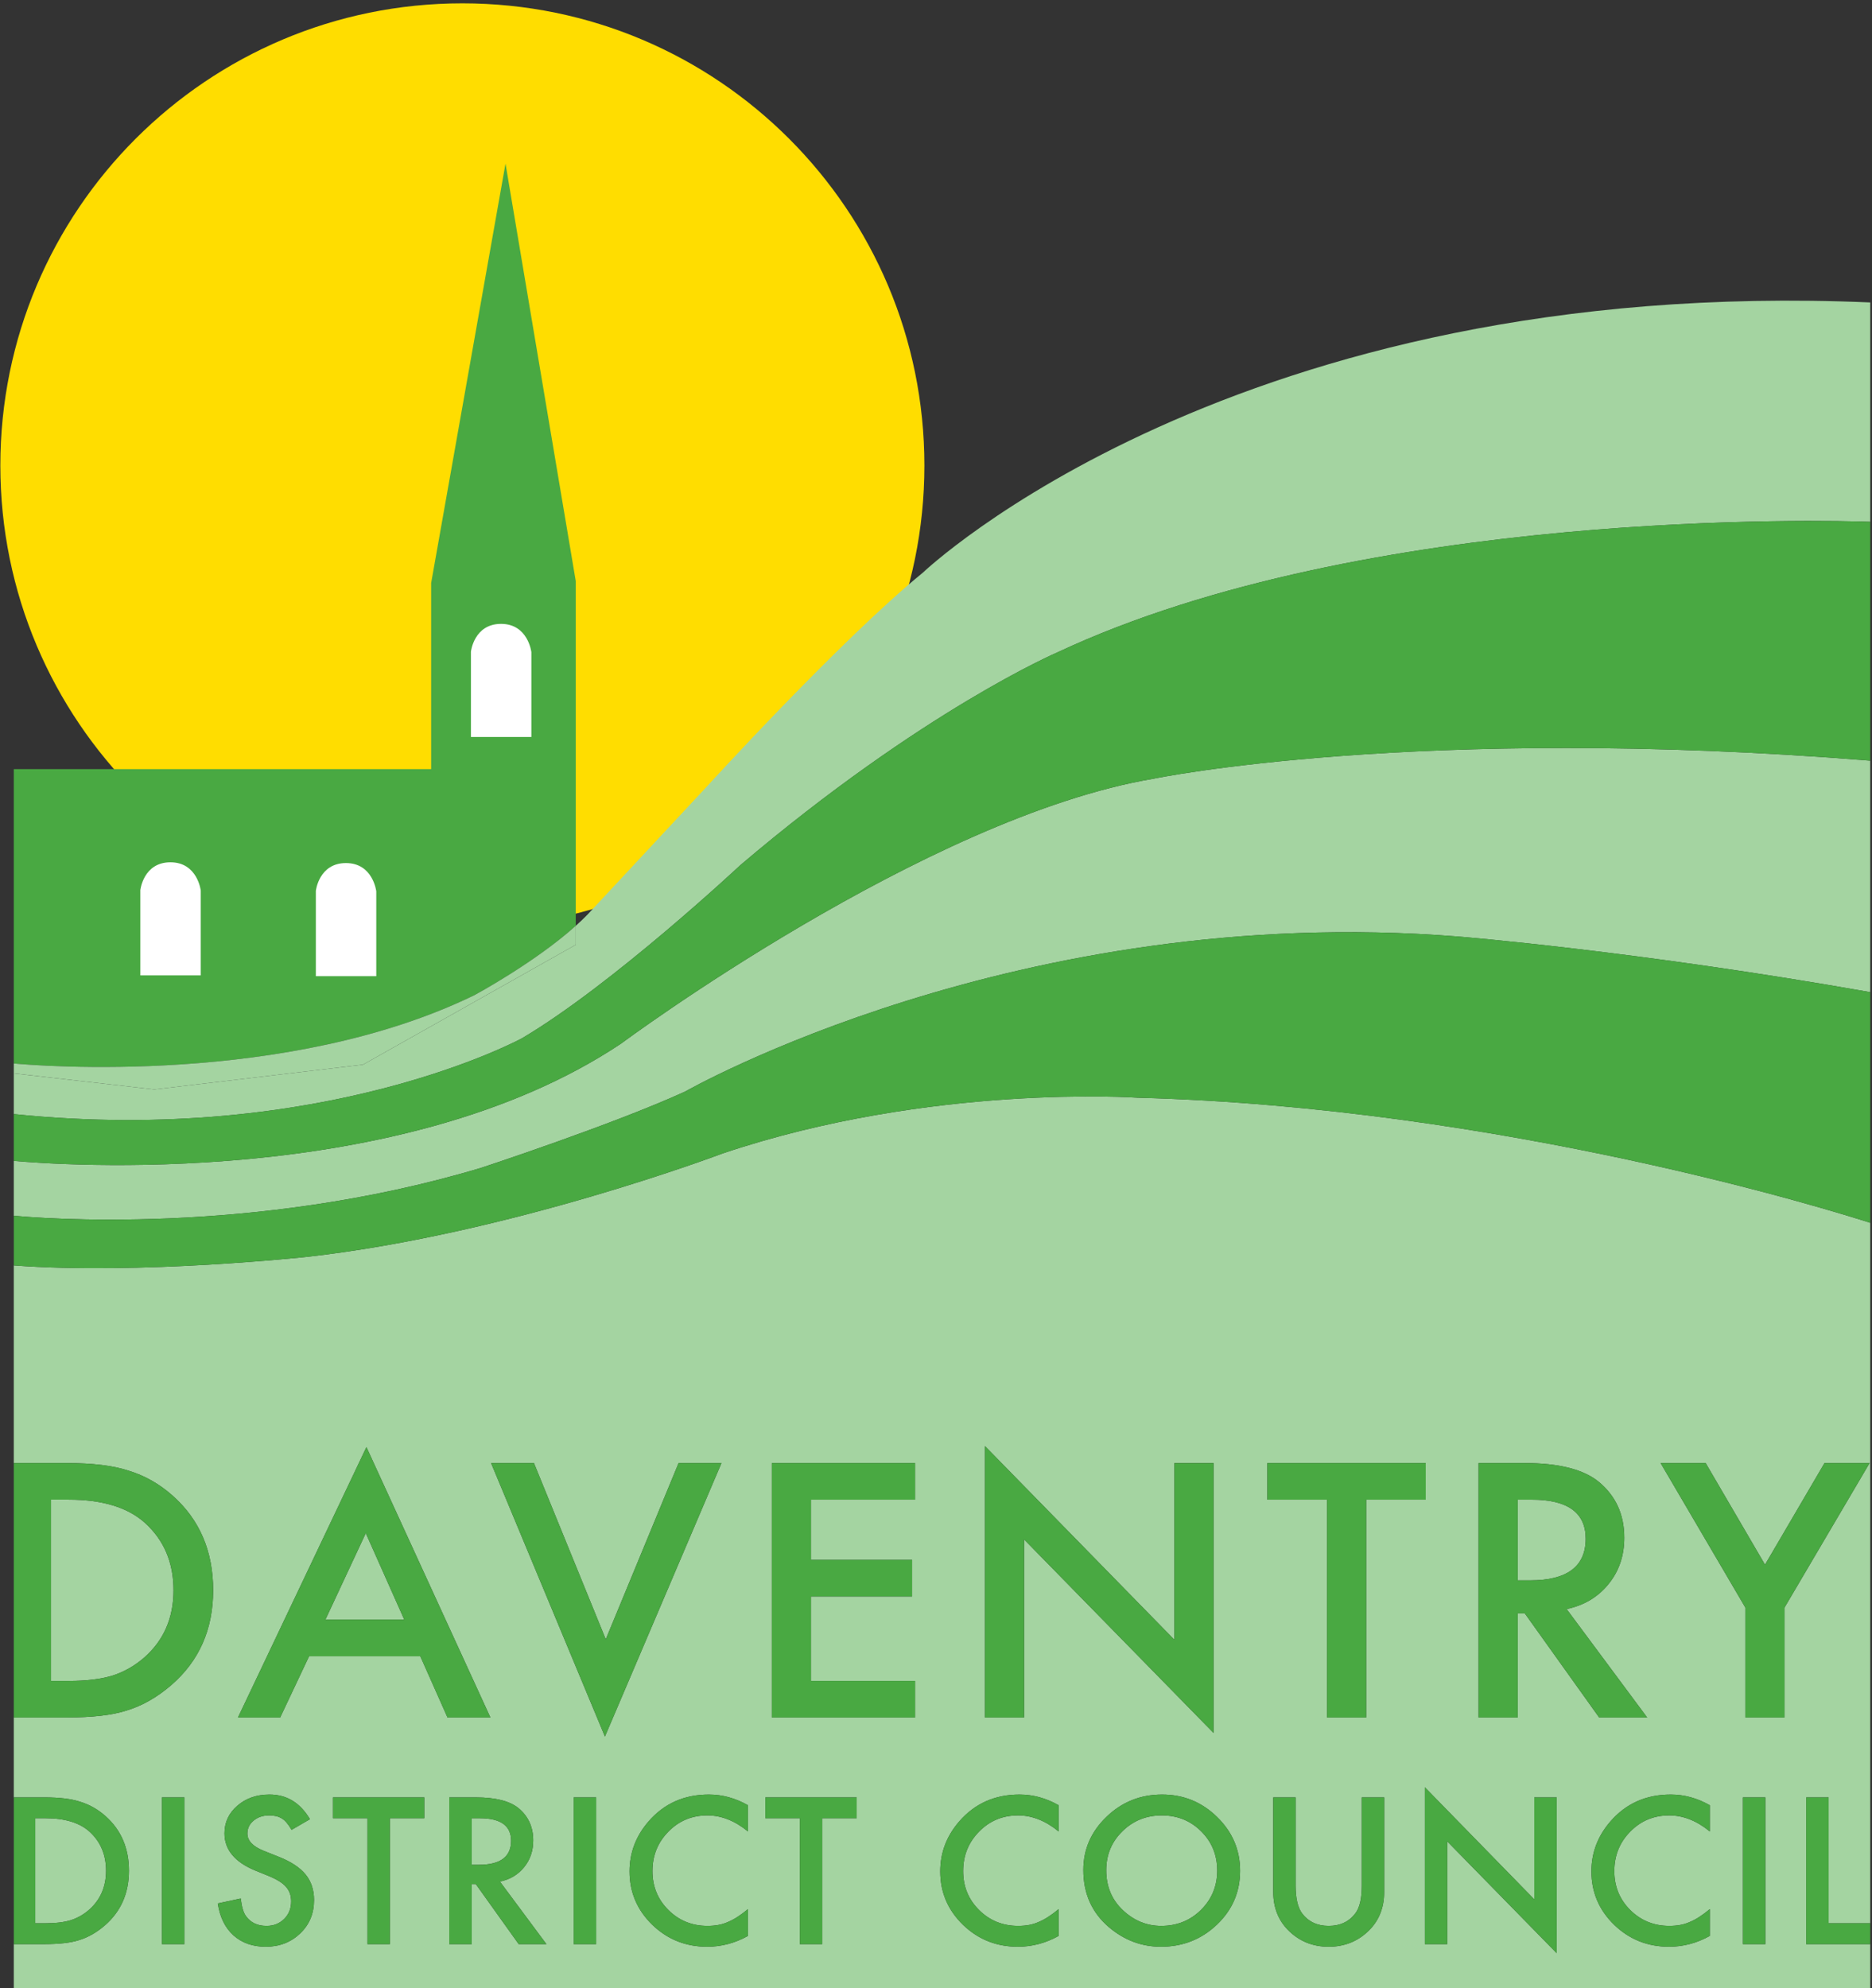 <?xml version="1.0" encoding="UTF-8" standalone="no"?>
<!-- Created with Inkscape (http://www.inkscape.org/) -->

<svg
   xmlns:dc="http://purl.org/dc/elements/1.1/"
   xmlns:cc="http://creativecommons.org/ns#"
   xmlns:rdf="http://www.w3.org/1999/02/22-rdf-syntax-ns#"
   xmlns:svg="http://www.w3.org/2000/svg"
   xmlns="http://www.w3.org/2000/svg"
   xmlns:sodipodi="http://sodipodi.sourceforge.net/DTD/sodipodi-0.dtd"
   xmlns:inkscape="http://www.inkscape.org/namespaces/inkscape"
   width="1000"
   height="1061.706"
   id="svg2"
   version="1.1"
   inkscape:version="0.48.2 r9819"
   sodipodi:docname="A1.svg">
  <rect width="100%" height="100%" fill="#333333" stroke="none"/>
  <defs
     id="defs4">
    <clipPath
       clipPathUnits="userSpaceOnUse"
       id="clipPath4168">
      <path
         inkscape:connector-curvature="0"
         d="m 3337.084,1637.68 c 0,0 3.027,-4.893 3.522,-5.569 0.495,-0.676 1.361,-0.923 2.97,-1.79 1.609,-0.866 4.017,-2.475 4.883,-3.217 0.866,-0.743 2.228,-1.485 1.238,-1.856 -0.99,-0.371 -2.903,-0.124 -4.017,-0.371 -1.114,-0.247 -2.599,-1.418 -2.599,-1.418 0,0 -5.007,-1.609 -5.997,-2.97 -0.99,-1.361 -1.485,-2.104 -1.485,-2.104 0,0 4.636,3.836 6.121,3.96 1.485,0.124 2.103,0.619 2.846,0.124 0.743,-0.495 3.027,-2.104 5.131,-2.104 2.103,0 4.455,0.743 4.455,0.743 0,0 2.161,-5.007 2.284,-5.997 0.124,-0.99 0.619,-2.599 2.475,-3.589 1.856,-0.99 9.034,-5.626 11.071,-7.853 2.037,-2.227 2.161,-1.856 2.161,-1.856 0,0 -0.8,6.863 -2.285,8.967 -1.485,2.104 -3.465,2.846 -4.579,3.96 -1.114,1.114 -0.561,2.408 -1.485,3.893 -0.923,1.485 -1.913,2.846 -1.913,2.846 l 3.769,0.619 c 0,0 -5.873,1.428 -7.853,1.98 -1.98,0.552 -3.522,1.171 -3.522,1.171 0,0 3.398,0.371 3.893,0.371 0.495,0 1.485,0 1.485,0 0,0 -6.12,5.388 -7.853,6.064 -1.732,0.676 -3.217,1.294 -3.217,1.294 0,0 -3.77,2.475 -5.378,3.217 -1.609,0.743 -6.121,1.485 -6.121,1.485 z"
         clip-rule="evenodd"
         id="path4170" />
    </clipPath>
    <clipPath
       clipPathUnits="userSpaceOnUse"
       id="clipPath5618">
      <path
         inkscape:connector-curvature="0"
         d="m 249.643,714.544 98.579,0 0,104.668 -98.579,0 0,-104.668 z"
         id="path5620" />
    </clipPath>
  </defs>
  <sodipodi:namedview
     id="base"
     pagecolor="#ffffff"
     bordercolor="#666666"
     borderopacity="1.0"
     inkscape:pageopacity="0.0"
     inkscape:pageshadow="2"
     inkscape:zoom="0.35355339"
     inkscape:cx="616.34957"
     inkscape:cy="165.79285"
     inkscape:document-units="px"
     inkscape:current-layer="g3215"
     showgrid="false"
     fit-margin-left="0.5"
     fit-margin-bottom="0.5"
     fit-margin-top="0.5"
     fit-margin-right="0.5"
     inkscape:window-width="1920"
     inkscape:window-height="1028"
     inkscape:window-x="-8"
     inkscape:window-y="-8"
     inkscape:window-maximized="1">
    <inkscape:grid
       type="xygrid"
       id="grid2996"
       empspacing="5"
       visible="true"
       enabled="true"
       snapvisiblegridlinesonly="true" />
  </sodipodi:namedview>
  <g
     inkscape:label="Layer 1"
     inkscape:groupmode="layer"
     id="layer1"
     transform="translate(-566.064,-64.16)">
    <g
       id="g3215"
       transform="matrix(4.61,0,0,-4.61,-1849.334,5225.011)">
      <g
         transform="matrix(2.198,0,0,2.198,-24.728,-681.524)"
         id="g5614">
        <g
           id="g5616"
           clip-path="url(#clipPath5618)">
          <g
             id="g5622"
             transform="translate(298.358,794.855)">
            <path
               inkscape:connector-curvature="0"
               d="m 0,0 c 0,-13.452 -10.905,-24.357 -24.357,-24.357 -13.453,0 -24.358,10.905 -24.358,24.357 0,13.452 10.905,24.357 24.358,24.357 C -10.905,24.357 0,13.452 0,0"
               style="fill:#ffdd00;fill-opacity:1;fill-rule:nonzero;stroke:none"
               id="path5624" />
          </g>
          <g
             id="g5626"
             transform="translate(257.173,772.958)">
            <path
               inkscape:connector-curvature="0"
               d="m 0,0 0,-4.493 3.186,0 0,4.469 c 0,0 -0.17,1.49 -1.599,1.49 C 0.158,1.466 0,0 0,0"
               style="fill:#ffffff;fill-opacity:1;fill-rule:nonzero;stroke:none"
               id="path5628" />
          </g>
          <g
             id="g5630"
             transform="translate(266.426,772.917)">
            <path
               inkscape:connector-curvature="0"
               d="m 0,0 0,-4.494 3.186,0 0,4.47 c 0,0 -0.17,1.49 -1.599,1.49 C 0.158,1.466 0,0 0,0"
               style="fill:#ffffff;fill-opacity:1;fill-rule:nonzero;stroke:none"
               id="path5632" />
          </g>
          <g
             id="g5634"
             transform="translate(274.602,785.521)">
            <path
               inkscape:connector-curvature="0"
               d="m 0,0 0,-4.494 3.186,0 0,4.47 c 0,0 -0.17,1.49 -1.599,1.49 C 0.158,1.466 0,0 0,0"
               style="fill:#ffffff;fill-opacity:1;fill-rule:nonzero;stroke:none"
               id="path5636" />
          </g>
          <g
             id="g5638"
             transform="translate(274.635,766.942)">
            <path
               inkscape:connector-curvature="0"
               d="m 0,0 c 0,0 3.176,1.709 5.343,3.656 l 0,18.168 -3.703,22 -3.921,-22.109 0,-9.802 -22.002,0 0,-15.514 C -23.123,-3.709 -9.898,-4.813 0,0"
               style="fill:#49a942;fill-opacity:1;fill-rule:nonzero;stroke:none"
               id="path5640" />
          </g>
          <g
             id="g5642"
             transform="translate(310.874,723.715)">
            <path
               inkscape:connector-curvature="0"
               d="m 0,0 c -0.822,0 -1.516,-0.28 -2.081,-0.841 -0.566,-0.553 -0.849,-1.236 -0.849,-2.05 0,-0.854 0.293,-1.556 0.879,-2.106 0.583,-0.55 1.256,-0.825 2.02,-0.825 0.828,0 1.527,0.28 2.096,0.841 0.569,0.566 0.855,1.257 0.855,2.07 0,0.823 -0.282,1.514 -0.845,2.07 C 1.516,-0.28 0.824,0 0,0"
               style="fill:#a4d4a1;fill-opacity:1;fill-rule:nonzero;stroke:none"
               id="path5644" />
          </g>
          <g
             id="g5646"
             transform="translate(255.569,731.087)">
            <path
               inkscape:connector-curvature="0"
               d="m 0,0 c 0.617,0.201 1.174,0.522 1.673,0.959 1.02,0.904 1.53,2.082 1.53,3.533 0,1.463 -0.504,2.649 -1.513,3.559 -0.907,0.812 -2.245,1.218 -4.012,1.218 l -0.935,0 0,-9.554 0.935,0 C -1.391,-0.285 -0.617,-0.19 0,0"
               style="fill:#a4d4a1;fill-opacity:1;fill-rule:nonzero;stroke:none"
               id="path5648" />
          </g>
          <g
             id="g5650"
             transform="translate(253.364,718.195)">
            <path
               inkscape:connector-curvature="0"
               d="m 0,0 c 0.356,0.116 0.679,0.302 0.967,0.555 0.589,0.524 0.884,1.206 0.884,2.048 0,0.848 -0.292,1.535 -0.874,2.063 -0.525,0.47 -1.298,0.705 -2.319,0.705 l -0.539,0 0,-5.536 0.539,0 C -0.803,-0.165 -0.356,-0.11 0,0"
               style="fill:#a4d4a1;fill-opacity:1;fill-rule:nonzero;stroke:none"
               id="path5652" />
          </g>
          <g
             id="g5654"
             transform="translate(266.78,734.032)">
            <path
               inkscape:connector-curvature="0"
               d="M 0,0 4.158,0 2.128,4.558 0,0 z"
               style="fill:#a4d4a1;fill-opacity:1;fill-rule:nonzero;stroke:none"
               id="path5656" />
          </g>
          <g
             id="g5658"
             transform="translate(333.22,738.298)">
            <path
               inkscape:connector-curvature="0"
               d="m 0,0 c 0,1.371 -0.949,2.057 -2.849,2.057 l -0.734,0 0,-4.254 0.655,0 C -0.976,-2.197 0,-1.464 0,0"
               style="fill:#a4d4a1;fill-opacity:1;fill-rule:nonzero;stroke:none"
               id="path5660" />
          </g>
          <g
             id="g5662"
             transform="translate(276.569,722.379)">
            <path
               inkscape:connector-curvature="0"
               d="m 0,0 c 0,0.791 -0.55,1.187 -1.651,1.187 l -0.425,0 0,-2.454 0.379,0 C -0.566,-1.267 0,-0.845 0,0"
               style="fill:#a4d4a1;fill-opacity:1;fill-rule:nonzero;stroke:none"
               id="path5664" />
          </g>
          <g
             id="g5666"
             transform="translate(274.968,757.835)">
            <path
               inkscape:connector-curvature="0"
               d="m 0,0 c 0,0 6.971,2.288 10.782,4.03 0,0 17.536,10.02 40.733,8.168 0,0 9.454,-0.76 21.738,-2.932 l 0,12.2 C 49.311,23.397 35.467,20.514 35.467,20.514 23.453,18.488 7.385,6.545 7.385,6.545 -4.256,-1.215 -22.488,0.18 -24.616,0.373 l 0,-2.889 C -23.479,-2.627 -12.089,-3.617 0,0"
               style="fill:#a4d4a1;fill-opacity:1;fill-rule:nonzero;stroke:none"
               id="path5668" />
          </g>
          <g
             id="g5670"
             transform="translate(277.142,764.669)">
            <path
               inkscape:connector-curvature="0"
               d="m 0,0 c 4.777,2.823 11.508,9.12 11.508,9.12 9.627,8.178 16.719,11.218 16.719,11.218 16.291,7.626 40.812,6.952 42.853,6.881 l 0,11.561 C 37.556,40.222 21.131,24.536 21.131,24.536 16.781,20.988 9.741,13.261 9.741,13.261 L 3.445,6.508 C 3.256,6.313 3.049,6.12 2.836,5.929 l 0,-1.001 -11.218,-6.317 -11,-1.307 -7.408,0.846 0,-2.144 C -10.438,-5.685 0,0 0,0"
               style="fill:#a4d4a1;fill-opacity:1;fill-rule:nonzero;stroke:none"
               id="path5672" />
          </g>
          <g
             id="g5674"
             transform="translate(343.701,728.875)">
            <path
               inkscape:connector-curvature="0"
               d="m 0,0 -2.063,0 0,5.792 -4.468,7.616 2.376,0 3.128,-5.356 3.137,5.356 2.376,0 L 0,5.792 0,0 z m -1.01,-11.945 -1.181,0 0,7.735 1.181,0 0,-7.735 z m -2.927,5.939 c -0.689,0.564 -1.402,0.846 -2.14,0.846 -0.813,0 -1.497,-0.285 -2.055,-0.855 -0.559,-0.567 -0.839,-1.26 -0.839,-2.081 0,-0.81 0.28,-1.493 0.839,-2.05 0.561,-0.557 1.247,-0.836 2.06,-0.836 0.42,0 0.777,0.068 1.07,0.201 0.164,0.067 0.335,0.157 0.51,0.27 0.175,0.114 0.361,0.251 0.555,0.411 l 0,-1.411 c -0.682,-0.38 -1.399,-0.57 -2.151,-0.57 -1.13,0 -2.094,0.386 -2.893,1.157 -0.799,0.777 -1.198,1.715 -1.198,2.814 0,0.984 0.334,1.862 1.003,2.633 0.819,0.944 1.88,1.417 3.181,1.417 0.71,0 1.396,-0.189 2.058,-0.565 l 0,-1.381 z m -8.073,-6.414 -5.768,5.89 0,-5.415 -1.18,0 0,8.265 5.767,-5.905 0,5.375 1.181,0 0,-8.21 z m -9.094,3.233 c 0,-0.814 -0.259,-1.485 -0.777,-2.012 -0.584,-0.588 -1.3,-0.882 -2.149,-0.882 -0.849,0 -1.565,0.294 -2.145,0.882 -0.518,0.527 -0.778,1.198 -0.778,2.012 l 0,4.977 1.181,0 0,-4.651 c 0,-0.663 0.112,-1.148 0.335,-1.455 0.333,-0.444 0.802,-0.666 1.407,-0.666 0.608,0 1.077,0.222 1.411,0.666 0.223,0.296 0.335,0.782 0.335,1.455 l 0,4.651 1.18,0 0,-4.977 z m -6.159,22.595 8.349,0 0,-1.927 -3.138,0 0,-11.481 -2.063,0 0,11.481 -3.148,0 0,1.927 z m -2.656,-24.322 c -0.816,-0.777 -1.8,-1.167 -2.954,-1.167 -1.021,0 -1.938,0.346 -2.75,1.037 -0.894,0.765 -1.341,1.767 -1.341,3.006 0,1.089 0.408,2.024 1.224,2.806 0.811,0.781 1.787,1.172 2.928,1.172 1.127,0 2.093,-0.395 2.899,-1.183 0.809,-0.788 1.213,-1.735 1.213,-2.84 0,-1.112 -0.406,-2.055 -1.219,-2.831 m -8.346,4.908 c -0.69,0.564 -1.404,0.846 -2.141,0.846 -0.813,0 -1.498,-0.285 -2.055,-0.855 -0.559,-0.567 -0.839,-1.26 -0.839,-2.081 0,-0.81 0.28,-1.493 0.839,-2.05 0.56,-0.557 1.247,-0.836 2.06,-0.836 0.42,0 0.776,0.068 1.07,0.201 0.164,0.067 0.334,0.157 0.51,0.27 0.176,0.114 0.36,0.251 0.556,0.411 l 0,-1.411 c -0.683,-0.38 -1.401,-0.57 -2.152,-0.57 -1.13,0 -2.094,0.386 -2.893,1.157 -0.799,0.777 -1.198,1.715 -1.198,2.814 0,0.984 0.333,1.862 1.002,2.633 0.82,0.944 1.88,1.417 3.181,1.417 0.711,0 1.397,-0.189 2.06,-0.565 l 0,-1.381 z m -7.567,17.487 -5.488,0 0,-3.176 5.328,0 0,-1.927 -5.328,0 0,-4.451 5.488,0 0,-1.927 -7.551,0 0,13.408 7.551,0 0,-1.927 z m -3.082,-16.79 -1.814,0 0,-6.636 -1.18,0 0,6.636 -1.819,0 0,1.099 4.813,0 0,-1.099 z m -5.73,-0.697 c -0.69,0.564 -1.404,0.846 -2.141,0.846 -0.813,0 -1.498,-0.285 -2.054,-0.855 -0.56,-0.567 -0.84,-1.26 -0.84,-2.081 0,-0.81 0.28,-1.493 0.84,-2.05 0.56,-0.557 1.246,-0.836 2.059,-0.836 0.42,0 0.777,0.068 1.07,0.201 0.164,0.067 0.334,0.157 0.51,0.27 0.176,0.114 0.361,0.251 0.556,0.411 l 0,-1.411 c -0.683,-0.38 -1.4,-0.57 -2.151,-0.57 -1.131,0 -2.095,0.386 -2.894,1.157 -0.799,0.777 -1.198,1.715 -1.198,2.814 0,0.984 0.334,1.862 1.002,2.633 0.82,0.944 1.881,1.417 3.182,1.417 0.71,0 1.396,-0.189 2.059,-0.565 l 0,-1.381 z m -13.543,19.414 2.26,0 3.786,-9.289 3.839,9.289 2.261,0 -6.144,-14.412 -6.002,14.412 z m 5.538,-25.353 -1.181,0 0,7.735 1.181,0 0,-7.735 z m -4.081,0 -2.263,3.166 -0.215,0 0,-3.166 -1.181,0 0,7.735 1.396,0 c 1.043,0 1.797,-0.192 2.261,-0.576 0.511,-0.427 0.767,-0.992 0.767,-1.693 0,-0.548 -0.161,-1.019 -0.483,-1.413 -0.321,-0.394 -0.745,-0.647 -1.272,-0.756 l 2.451,-3.297 -1.461,0 z m -5.19,15.175 -5.861,0 L -79.306,0 -81.531,0 -74.758,14.249 -68.223,0 -70.484,0 -71.92,3.23 z m 0.211,-8.539 -1.813,0 0,-6.636 -1.181,0 0,6.636 -1.818,0 0,1.099 4.812,0 0,-1.099 z m -6.54,-6.07 c -0.49,-0.468 -1.097,-0.702 -1.82,-0.702 -0.687,0 -1.254,0.2 -1.701,0.6 -0.441,0.4 -0.716,0.96 -0.825,1.682 l 1.209,0.26 c 0.055,-0.454 0.151,-0.768 0.287,-0.942 0.246,-0.334 0.604,-0.501 1.076,-0.501 0.372,0 0.681,0.122 0.927,0.365 0.246,0.244 0.369,0.552 0.369,0.925 0,0.151 -0.022,0.288 -0.064,0.413 -0.043,0.125 -0.11,0.24 -0.2,0.345 -0.091,0.105 -0.208,0.204 -0.351,0.295 -0.144,0.092 -0.315,0.179 -0.513,0.263 l -0.763,0.31 c -1.083,0.447 -1.624,1.1 -1.624,1.96 0,0.58 0.225,1.065 0.677,1.455 0.453,0.394 1.017,0.591 1.693,0.591 0.912,0 1.624,-0.434 2.136,-1.3 l -0.968,-0.561 c -0.181,0.307 -0.353,0.508 -0.517,0.601 -0.171,0.107 -0.391,0.16 -0.661,0.16 -0.331,0 -0.606,-0.091 -0.825,-0.275 -0.218,-0.18 -0.327,-0.408 -0.327,-0.681 0,-0.378 0.287,-0.682 0.863,-0.911 l 0.791,-0.316 c 0.644,-0.254 1.115,-0.564 1.413,-0.929 0.298,-0.366 0.447,-0.814 0.447,-1.345 0,-0.711 -0.243,-1.298 -0.729,-1.762 m 36.099,25.682 9.988,-10.21 0,9.315 2.063,0 0,-14.222 -9.988,10.198 0,-9.384 -2.063,0 0,14.303 z m 26.023,-0.895 2.424,0 c 1.812,0 3.12,-0.333 3.925,-0.999 0.888,-0.741 1.332,-1.72 1.332,-2.935 0,-0.95 -0.278,-1.766 -0.836,-2.449 -0.557,-0.683 -1.291,-1.12 -2.204,-1.311 L -7.24,0 l -2.53,0 -3.921,5.486 -0.373,0 0,-5.486 -2.063,0 0,13.408 z m -68.23,-25.353 -1.181,0 0,7.735 1.181,0 0,-7.735 z m 85.503,0 0,7.735 1.18,0 0,-6.636 2.195,0 0,36.915 c -1.793,0.578 -19.325,6.078 -38.62,6.594 0,0 -10.891,0.762 -21.891,-2.941 0,0 -11.218,-4.247 -21.891,-5.445 0,0 -8.846,-0.958 -15.468,-0.452 l 0,-10.417 2.778,0 c 1.38,0 2.471,-0.133 3.271,-0.4 0.859,-0.26 1.638,-0.703 2.337,-1.328 1.416,-1.262 2.124,-2.921 2.124,-4.976 0,-2.061 -0.738,-3.729 -2.213,-5.002 -0.74,-0.637 -1.517,-1.08 -2.329,-1.329 C -88.139,0.124 -89.214,0 -90.607,0 l -2.742,0 0,-4.21 1.611,0 c 0.796,0 1.425,-0.077 1.886,-0.23 0.495,-0.151 0.945,-0.406 1.348,-0.767 0.817,-0.728 1.225,-1.685 1.225,-2.87 0,-1.189 -0.425,-2.151 -1.276,-2.886 -0.427,-0.367 -0.875,-0.623 -1.343,-0.766 -0.437,-0.144 -1.057,-0.216 -1.861,-0.216 l -1.59,0 0,-2.386 97.87,0 0,2.386 -3.375,0"
               style="fill:#a4d4a1;fill-opacity:1;fill-rule:nonzero;stroke:none"
               id="path5676" />
          </g>
          <g
             id="g5678"
             transform="translate(268.76,763.28)">
            <path
               inkscape:connector-curvature="0"
               d="m 0,0 11.218,6.317 0,1.001 C 9.05,5.371 5.875,3.662 5.875,3.662 -4.023,-1.151 -17.248,-0.047 -18.408,0.061 l 0,-0.521 L -11,-1.307 0,0"
               style="fill:#a4d4a1;fill-opacity:1;fill-rule:nonzero;stroke:none"
               id="path5680" />
          </g>
          <g
             id="g5682"
             transform="translate(282.353,764.38)">
            <path
               inkscape:connector-curvature="0"
               d="m 0,0 c 0,0 16.068,11.943 28.082,13.969 0,0 13.844,2.883 37.787,0.952 l 0,12.588 c -2.041,0.071 -26.562,0.745 -42.853,-6.881 0,0 -7.093,-3.04 -16.719,-11.219 0,0 -6.731,-6.297 -11.508,-9.119 0,0 -10.438,-5.685 -26.79,-3.994 l 0,-2.468 C -29.873,-6.365 -11.641,-7.76 0,0"
               style="fill:#49a942;fill-opacity:1;fill-rule:nonzero;stroke:none"
               id="path5684" />
          </g>
          <g
             id="g5686"
             transform="translate(265.82,753.152)">
            <path
               inkscape:connector-curvature="0"
               d="M 0,0 C 10.673,1.198 21.891,5.446 21.891,5.446 32.892,9.149 43.783,8.386 43.783,8.386 63.077,7.871 80.61,2.37 82.402,1.793 l 0,12.156 C 70.117,16.121 60.664,16.882 60.664,16.882 37.466,18.733 19.931,8.713 19.931,8.713 16.119,6.971 9.149,4.683 9.149,4.683 -2.941,1.067 -14.331,2.056 -15.467,2.167 l 0,-2.618 C -8.846,-0.958 0,0 0,0"
               style="fill:#49a942;fill-opacity:1;fill-rule:nonzero;stroke:none"
               id="path5688" />
          </g>
          <g
             id="g5690"
             transform="translate(252.313,740.356)">
            <path
               inkscape:connector-curvature="0"
               d="M 0,0 0.934,0 C 2.702,0 4.039,-0.406 4.947,-1.218 5.955,-2.128 6.46,-3.314 6.46,-4.777 6.46,-6.228 5.95,-7.406 4.929,-8.31 4.431,-8.747 3.873,-9.067 3.257,-9.269 2.64,-9.459 1.866,-9.554 0.934,-9.554 L 0,-9.554 0,0 z m 4.008,-11.108 c 0.811,0.249 1.588,0.692 2.328,1.329 1.476,1.274 2.214,2.941 2.214,5.002 0,2.056 -0.709,3.714 -2.125,4.976 C 5.726,0.824 4.947,1.267 4.088,1.528 3.288,1.794 2.198,1.927 0.817,1.927 l -2.778,0 0,-13.408 2.743,0 c 1.392,0 2.467,0.125 3.226,0.373"
               style="fill:#49a942;fill-opacity:1;fill-rule:nonzero;stroke:none"
               id="path5692" />
          </g>
          <g
             id="g5694"
             transform="translate(266.78,734.032)">
            <path
               inkscape:connector-curvature="0"
               d="M 0,0 2.128,4.558 4.158,0 0,0 z m 2.163,9.092 -6.774,-14.249 2.226,0 1.525,3.23 5.86,0 1.436,-3.23 2.262,0 -6.535,14.249 z"
               style="fill:#49a942;fill-opacity:1;fill-rule:nonzero;stroke:none"
               id="path5696" />
          </g>
          <g
             id="g5698"
             transform="translate(285.4,742.283)">
            <path
               inkscape:connector-curvature="0"
               d="M 0,0 -3.839,-9.288 -7.625,0 -9.886,0 -3.883,-14.412 2.261,0 0,0 z"
               style="fill:#49a942;fill-opacity:1;fill-rule:nonzero;stroke:none"
               id="path5700" />
          </g>
          <g
             id="g5702"
             transform="translate(290.318,728.875)">
            <path
               inkscape:connector-curvature="0"
               d="m 0,0 7.551,0 0,1.927 -5.488,0 0,4.451 5.328,0 0,1.927 -5.328,0 0,3.176 5.488,0 0,1.927 L 0,13.408 0,0 z"
               style="fill:#49a942;fill-opacity:1;fill-rule:nonzero;stroke:none"
               id="path5704" />
          </g>
          <g
             id="g5706"
             transform="translate(303.614,738.258)">
            <path
               inkscape:connector-curvature="0"
               d="m 0,0 9.988,-10.198 0,14.222 -2.063,0 0,-9.314 -9.988,10.21 0,-14.304 2.063,0 L 0,0 z"
               style="fill:#49a942;fill-opacity:1;fill-rule:nonzero;stroke:none"
               id="path5708" />
          </g>
          <g
             id="g5710"
             transform="translate(319.586,728.875)">
            <path
               inkscape:connector-curvature="0"
               d="m 0,0 2.063,0 0,11.481 3.138,0 0,1.927 -8.349,0 0,-1.927 3.148,0 L 0,0 z"
               style="fill:#49a942;fill-opacity:1;fill-rule:nonzero;stroke:none"
               id="path5712" />
          </g>
          <g
             id="g5714"
             transform="translate(329.637,740.356)">
            <path
               inkscape:connector-curvature="0"
               d="m 0,0 0.734,0 c 1.899,0 2.849,-0.686 2.849,-2.057 0,-1.464 -0.977,-2.197 -2.928,-2.197 L 0,-4.254 0,0 z m 0,-5.995 0.373,0 3.921,-5.486 2.53,0 -4.246,5.714 c 0.913,0.191 1.647,0.628 2.205,1.311 0.557,0.684 0.835,1.5 0.835,2.449 0,1.216 -0.444,2.194 -1.332,2.935 C 3.482,1.594 2.173,1.927 0.361,1.927 l -2.424,0 0,-13.408 2.063,0 0,5.486"
               style="fill:#49a942;fill-opacity:1;fill-rule:nonzero;stroke:none"
               id="path5716" />
          </g>
          <g
             id="g5718"
             transform="translate(345.811,742.283)">
            <path
               inkscape:connector-curvature="0"
               d="M 0,0 -3.137,-5.356 -6.265,0 l -2.376,0 4.469,-7.616 0,-5.792 2.062,0 0,5.792 L 2.376,0 0,0 z"
               style="fill:#49a942;fill-opacity:1;fill-rule:nonzero;stroke:none"
               id="path5720" />
          </g>
          <g
             id="g5722"
             transform="translate(251.483,723.566)">
            <path
               inkscape:connector-curvature="0"
               d="M 0,0 0.539,0 C 1.561,0 2.334,-0.235 2.858,-0.706 3.441,-1.233 3.732,-1.921 3.732,-2.768 3.732,-3.61 3.437,-4.292 2.848,-4.816 2.56,-5.07 2.237,-5.255 1.881,-5.371 1.525,-5.482 1.078,-5.537 0.539,-5.537 L 0,-5.537 0,0 z m 2.321,-6.421 c 0.468,0.144 0.915,0.399 1.342,0.767 0.851,0.735 1.277,1.697 1.277,2.886 0,1.185 -0.409,2.142 -1.225,2.87 C 3.311,0.463 2.862,0.718 2.366,0.869 1.905,1.022 1.276,1.099 0.48,1.099 l -1.61,0 0,-7.735 1.59,0 c 0.803,0 1.423,0.072 1.861,0.215"
               style="fill:#49a942;fill-opacity:1;fill-rule:nonzero;stroke:none"
               id="path5724" />
          </g>
          <path
             inkscape:connector-curvature="0"
             d="m 258.163,716.93 1.181,0 0,7.735 -1.181,0 0,-7.735 z"
             style="fill:#49a942;fill-opacity:1;fill-rule:nonzero;stroke:none"
             id="path5726" />
          <g
             id="g5728"
             transform="translate(264.322,721.532)">
            <path
               inkscape:connector-curvature="0"
               d="m 0,0 -0.791,0.316 c -0.576,0.229 -0.864,0.533 -0.864,0.911 0,0.273 0.11,0.501 0.328,0.681 0.218,0.184 0.493,0.275 0.825,0.275 0.27,0 0.489,-0.053 0.661,-0.16 C 0.322,1.93 0.495,1.729 0.676,1.422 l 0.968,0.561 c -0.513,0.866 -1.224,1.3 -2.136,1.3 -0.676,0 -1.241,-0.197 -1.693,-0.591 -0.452,-0.39 -0.678,-0.875 -0.678,-1.455 0,-0.86 0.542,-1.513 1.625,-1.96 l 0.763,-0.31 c 0.198,-0.084 0.369,-0.171 0.512,-0.263 0.144,-0.091 0.261,-0.19 0.351,-0.295 0.091,-0.105 0.157,-0.22 0.2,-0.345 0.043,-0.125 0.064,-0.262 0.064,-0.413 0,-0.372 -0.123,-0.681 -0.369,-0.925 -0.246,-0.243 -0.554,-0.365 -0.927,-0.365 -0.471,0 -0.829,0.168 -1.075,0.501 -0.137,0.174 -0.233,0.488 -0.287,0.942 l -1.209,-0.26 c 0.109,-0.722 0.384,-1.282 0.825,-1.682 0.447,-0.4 1.014,-0.6 1.7,-0.6 0.724,0 1.331,0.234 1.82,0.702 0.487,0.464 0.73,1.051 0.73,1.762 0,0.531 -0.149,0.979 -0.447,1.345 C 1.115,-0.564 0.644,-0.254 0,0"
               style="fill:#49a942;fill-opacity:1;fill-rule:nonzero;stroke:none"
               id="path5730" />
          </g>
          <g
             id="g5732"
             transform="translate(267.18,723.566)">
            <path
               inkscape:connector-curvature="0"
               d="m 0,0 1.818,0 0,-6.636 1.181,0 0,6.636 1.814,0 0,1.099 L 0,1.099 0,0 z"
               style="fill:#49a942;fill-opacity:1;fill-rule:nonzero;stroke:none"
               id="path5734" />
          </g>
          <g
             id="g5736"
             transform="translate(274.493,721.111)">
            <path
               inkscape:connector-curvature="0"
               d="m 0,0 0,2.454 0.426,0 c 1.1,0 1.65,-0.396 1.65,-1.187 C 2.076,0.422 1.511,0 0.379,0 L 0,0 z M 2.761,-0.129 C 3.082,0.265 3.243,0.736 3.243,1.284 3.243,1.985 2.988,2.55 2.476,2.978 2.013,3.362 1.259,3.554 0.215,3.554 l -1.396,0 0,-7.736 1.181,0 0,3.167 0.215,0 2.264,-3.167 1.461,0 -2.451,3.297 c 0.526,0.11 0.95,0.363 1.272,0.756"
               style="fill:#49a942;fill-opacity:1;fill-rule:nonzero;stroke:none"
               id="path5738" />
          </g>
          <path
             inkscape:connector-curvature="0"
             d="m 279.871,716.93 1.181,0 0,7.735 -1.181,0 0,-7.735 z"
             style="fill:#49a942;fill-opacity:1;fill-rule:nonzero;stroke:none"
             id="path5740" />
          <g
             id="g5742"
             transform="translate(283.816,723.398)">
            <path
               inkscape:connector-curvature="0"
               d="m 0,0 c -0.668,-0.771 -1.002,-1.649 -1.002,-2.633 0,-1.098 0.399,-2.037 1.197,-2.814 0.8,-0.771 1.764,-1.156 2.894,-1.156 0.752,0 1.469,0.19 2.151,0.57 l 0,1.411 C 5.046,-4.783 4.86,-4.92 4.685,-5.034 4.509,-5.147 4.339,-5.237 4.175,-5.304 c -0.293,-0.133 -0.65,-0.2 -1.07,-0.2 -0.813,0 -1.499,0.278 -2.06,0.835 -0.559,0.557 -0.839,1.24 -0.839,2.051 0,0.82 0.28,1.513 0.839,2.081 0.557,0.57 1.242,0.855 2.055,0.855 0.737,0 1.451,-0.283 2.14,-0.847 l 0,1.381 C 4.578,1.229 3.892,1.417 3.181,1.417 1.88,1.417 0.82,0.945 0,0"
               style="fill:#49a942;fill-opacity:1;fill-rule:nonzero;stroke:none"
               id="path5744" />
          </g>
          <g
             id="g5746"
             transform="translate(289.974,723.566)">
            <path
               inkscape:connector-curvature="0"
               d="m 0,0 1.818,0 0,-6.636 1.181,0 0,6.636 1.814,0 0,1.099 L 0,1.099 0,0 z"
               style="fill:#49a942;fill-opacity:1;fill-rule:nonzero;stroke:none"
               id="path5748" />
          </g>
          <g
             id="g5750"
             transform="translate(300.195,723.398)">
            <path
               inkscape:connector-curvature="0"
               d="m 0,0 c -0.668,-0.771 -1.002,-1.649 -1.002,-2.633 0,-1.098 0.399,-2.037 1.198,-2.814 0.799,-0.771 1.763,-1.156 2.894,-1.156 0.751,0 1.468,0.19 2.151,0.57 l 0,1.411 C 5.046,-4.783 4.861,-4.92 4.685,-5.034 4.509,-5.147 4.339,-5.237 4.175,-5.304 c -0.294,-0.133 -0.65,-0.2 -1.07,-0.2 -0.813,0 -1.5,0.278 -2.059,0.835 -0.56,0.557 -0.84,1.24 -0.84,2.051 0,0.82 0.28,1.513 0.84,2.081 0.556,0.57 1.241,0.855 2.054,0.855 0.737,0 1.452,-0.283 2.141,-0.847 l 0,1.381 C 4.578,1.229 3.892,1.417 3.181,1.417 1.88,1.417 0.82,0.945 0,0"
               style="fill:#49a942;fill-opacity:1;fill-rule:nonzero;stroke:none"
               id="path5752" />
          </g>
          <g
             id="g5754"
             transform="translate(312.94,718.734)">
            <path
               inkscape:connector-curvature="0"
               d="m 0,0 c -0.569,-0.561 -1.268,-0.841 -2.097,-0.841 -0.763,0 -1.437,0.275 -2.019,0.826 -0.586,0.55 -0.879,1.252 -0.879,2.106 0,0.813 0.282,1.497 0.848,2.05 0.566,0.56 1.26,0.84 2.082,0.84 0.824,0 1.516,-0.28 2.075,-0.84 C 0.572,3.584 0.854,2.894 0.854,2.071 0.854,1.257 0.569,0.567 0,0 m -2.05,6.081 c -1.141,0 -2.117,-0.391 -2.929,-1.172 -0.816,-0.782 -1.224,-1.717 -1.224,-2.806 0,-1.239 0.447,-2.241 1.341,-3.006 0.813,-0.691 1.73,-1.037 2.75,-1.037 1.154,0 2.139,0.39 2.955,1.167 0.812,0.776 1.219,1.719 1.219,2.831 0,1.105 -0.405,2.052 -1.214,2.84 -0.805,0.788 -1.772,1.183 -2.898,1.183"
               style="fill:#49a942;fill-opacity:1;fill-rule:nonzero;stroke:none"
               id="path5756" />
          </g>
          <g
             id="g5758"
             transform="translate(321.417,720.014)">
            <path
               inkscape:connector-curvature="0"
               d="m 0,0 c 0,-0.673 -0.112,-1.159 -0.335,-1.455 -0.333,-0.444 -0.803,-0.665 -1.411,-0.665 -0.605,0 -1.073,0.221 -1.406,0.665 -0.224,0.307 -0.336,0.792 -0.336,1.455 l 0,4.651 -1.18,0 0,-4.977 c 0,-0.814 0.259,-1.485 0.777,-2.012 0.581,-0.588 1.296,-0.882 2.145,-0.882 0.85,0 1.565,0.294 2.149,0.882 0.518,0.527 0.778,1.198 0.778,2.012 l 0,4.977 L 0,4.651 0,0"
               style="fill:#49a942;fill-opacity:1;fill-rule:nonzero;stroke:none"
               id="path5760" />
          </g>
          <g
             id="g5762"
             transform="translate(330.51,719.29)">
            <path
               inkscape:connector-curvature="0"
               d="m 0,0 -5.767,5.905 0,-8.265 1.18,0 0,5.415 5.768,-5.89 0,8.21 L 0,5.375 0,0 z"
               style="fill:#49a942;fill-opacity:1;fill-rule:nonzero;stroke:none"
               id="path5764" />
          </g>
          <g
             id="g5766"
             transform="translate(334.525,723.398)">
            <path
               inkscape:connector-curvature="0"
               d="m 0,0 c -0.668,-0.771 -1.003,-1.649 -1.003,-2.633 0,-1.098 0.4,-2.037 1.198,-2.814 0.799,-0.771 1.764,-1.156 2.894,-1.156 0.752,0 1.468,0.19 2.151,0.57 l 0,1.411 C 5.046,-4.783 4.86,-4.92 4.684,-5.034 4.509,-5.147 4.338,-5.237 4.175,-5.304 c -0.294,-0.133 -0.651,-0.2 -1.071,-0.2 -0.812,0 -1.499,0.278 -2.059,0.835 -0.56,0.557 -0.84,1.24 -0.84,2.051 0,0.82 0.28,1.513 0.84,2.081 0.557,0.57 1.242,0.855 2.054,0.855 0.738,0 1.451,-0.283 2.141,-0.847 l 0,1.381 C 4.578,1.229 3.891,1.417 3.181,1.417 1.88,1.417 0.819,0.945 0,0"
               style="fill:#49a942;fill-opacity:1;fill-rule:nonzero;stroke:none"
               id="path5768" />
          </g>
          <path
             inkscape:connector-curvature="0"
             d="m 341.51,716.93 1.181,0 0,7.735 -1.181,0 0,-7.735 z"
             style="fill:#49a942;fill-opacity:1;fill-rule:nonzero;stroke:none"
             id="path5770" />
          <g
             id="g5772"
             transform="translate(346.027,724.665)">
            <path
               inkscape:connector-curvature="0"
               d="m 0,0 -1.181,0 0,-7.735 3.375,0 0,1.099 L 0,-6.636 0,0 z"
               style="fill:#49a942;fill-opacity:1;fill-rule:nonzero;stroke:none"
               id="path5774" />
          </g>
          <g
             id="g5776"
             transform="translate(257.023,772.479)">
            <path
               inkscape:connector-curvature="0"
               d="m 0,0 0,-4.493 3.186,0 0,4.469 c 0,0 -0.17,1.49 -1.599,1.49 C 0.158,1.466 0,0 0,0"
               style="fill:#ffffff;fill-opacity:1;fill-rule:nonzero;stroke:none"
               id="path5778" />
          </g>
          <g
             id="g5780"
             transform="translate(266.276,772.438)">
            <path
               inkscape:connector-curvature="0"
               d="m 0,0 0,-4.494 3.186,0 0,4.469 c 0,0 -0.17,1.491 -1.599,1.491 C 0.158,1.466 0,0 0,0"
               style="fill:#ffffff;fill-opacity:1;fill-rule:nonzero;stroke:none"
               id="path5782" />
          </g>
          <g
             id="g5784"
             transform="translate(274.452,785.043)">
            <path
               inkscape:connector-curvature="0"
               d="m 0,0 0,-4.494 3.186,0 0,4.47 c 0,0 -0.17,1.49 -1.599,1.49 C 0.158,1.466 0,0 0,0"
               style="fill:#ffffff;fill-opacity:1;fill-rule:nonzero;stroke:none"
               id="path5786" />
          </g>
        </g>
      </g>
    </g>
  </g>
</svg>
